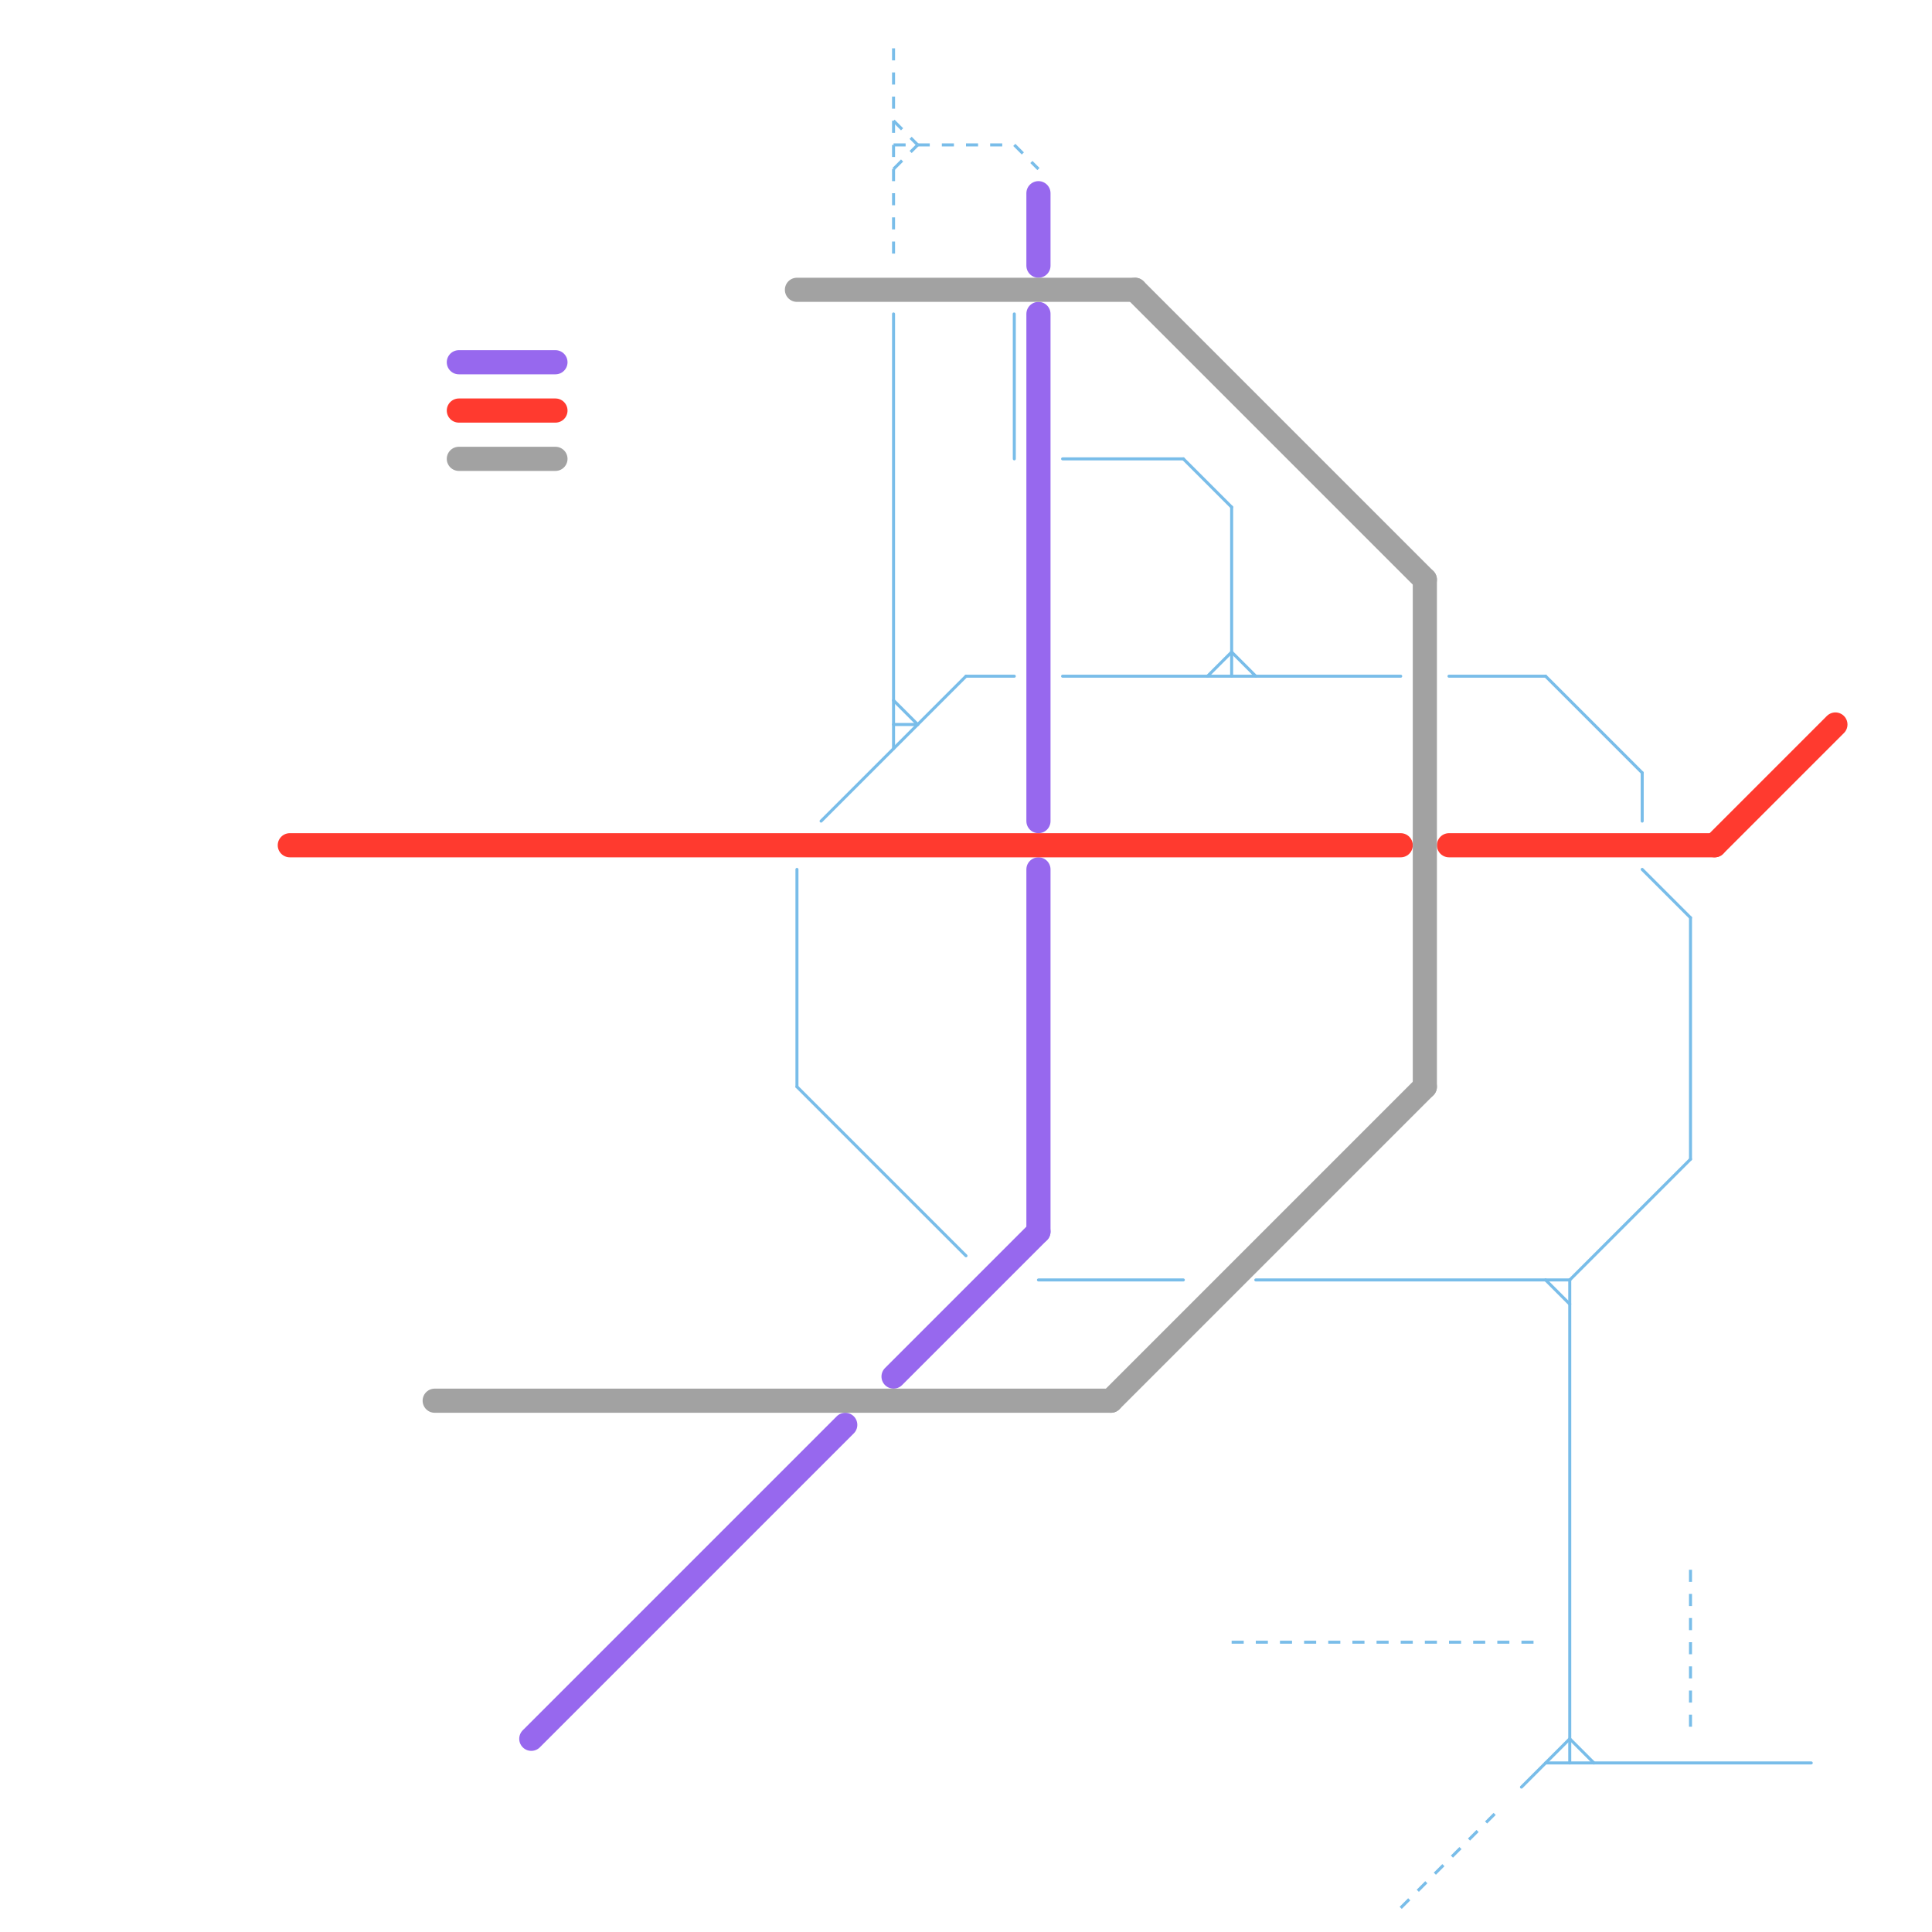 
<svg version="1.1" xmlns="http://www.w3.org/2000/svg" viewBox="0 0 80 80">
<style>text { font: 1px Helvetica; font-weight: 600; white-space: pre; dominant-baseline: central; } line { stroke-width: 1; fill: none; stroke-linecap: round; stroke-linejoin: round; } .c0 { stroke: #9768ee } .c1 { stroke: #ff3a2f } .c2 { stroke: #a2a2a2 } .c3 { stroke: #79bde9 } .w1 { stroke-width: 1; }.w5 { stroke-width: .125; }.l2 { stroke-dasharray: .5 .5; stroke-linecap: butt; }</style><style>.lxco { stroke: #000; stroke-width: 0.525; fill: #fff; stroke-linecap: square; } .lxci { stroke: #fff; stroke-width: 0.25; fill: #fff; stroke-linecap: square; } </style><defs><g id="l"><circle r="0.45" fill="#fff" stroke="#000" stroke-width="0.2"/></g><g id="csm-79bde9"><circle r="0.4" fill="#79bde9"/><circle r="0.2" fill="#fff"/></g></defs><line class="c0 " x1="43" y1="36" x2="43" y2="51"/><line class="c0 " x1="22" y1="72" x2="35" y2="59"/><line class="c0 " x1="19" y1="15" x2="23" y2="15"/><line class="c0 " x1="43" y1="8" x2="43" y2="11"/><line class="c0 " x1="43" y1="13" x2="43" y2="34"/><line class="c0 " x1="37" y1="57" x2="43" y2="51"/><line class="c1 " x1="12" y1="35" x2="58" y2="35"/><line class="c1 " x1="71" y1="35" x2="76" y2="30"/><line class="c1 " x1="19" y1="17" x2="23" y2="17"/><line class="c1 " x1="60" y1="35" x2="71" y2="35"/><line class="c2 " x1="18" y1="58" x2="46" y2="58"/><line class="c2 " x1="59" y1="24" x2="59" y2="45"/><line class="c2 " x1="19" y1="19" x2="23" y2="19"/><line class="c2 " x1="33" y1="12" x2="47" y2="12"/><line class="c2 " x1="47" y1="12" x2="59" y2="24"/><line class="c2 " x1="46" y1="58" x2="59" y2="45"/><line class="c3 w5" x1="42" y1="13" x2="42" y2="19"/><line class="c3 w5" x1="33" y1="36" x2="33" y2="45"/><line class="c3 w5" x1="37" y1="13" x2="37" y2="31"/><line class="c3 w5" x1="44" y1="19" x2="49" y2="19"/><line class="c3 w5" x1="68" y1="32" x2="68" y2="34"/><line class="c3 w5" x1="34" y1="34" x2="40" y2="28"/><line class="c3 w5" x1="43" y1="53" x2="49" y2="53"/><line class="c3 w5" x1="64" y1="73" x2="75" y2="73"/><line class="c3 w5" x1="64" y1="28" x2="68" y2="32"/><line class="c3 w5" x1="44" y1="28" x2="58" y2="28"/><line class="c3 w5" x1="68" y1="36" x2="70" y2="38"/><line class="c3 w5" x1="70" y1="38" x2="70" y2="48"/><line class="c3 w5" x1="63" y1="74" x2="65" y2="72"/><line class="c3 w5" x1="49" y1="19" x2="51" y2="21"/><line class="c3 w5" x1="51" y1="27" x2="52" y2="28"/><line class="c3 w5" x1="50" y1="28" x2="51" y2="27"/><line class="c3 w5" x1="52" y1="53" x2="65" y2="53"/><line class="c3 w5" x1="64" y1="53" x2="65" y2="54"/><line class="c3 w5" x1="60" y1="28" x2="64" y2="28"/><line class="c3 w5" x1="65" y1="53" x2="70" y2="48"/><line class="c3 w5" x1="37" y1="30" x2="38" y2="30"/><line class="c3 w5" x1="65" y1="53" x2="65" y2="73"/><line class="c3 w5" x1="40" y1="28" x2="42" y2="28"/><line class="c3 w5" x1="37" y1="29" x2="38" y2="30"/><line class="c3 w5" x1="51" y1="21" x2="51" y2="28"/><line class="c3 w5" x1="65" y1="72" x2="66" y2="73"/><line class="c3 w5" x1="33" y1="45" x2="40" y2="52"/><line class="c3 w5 l2" x1="70" y1="65" x2="70" y2="72"/><line class="c3 w5 l2" x1="37" y1="5" x2="38" y2="6"/><line class="c3 w5 l2" x1="42" y1="6" x2="43" y2="7"/><line class="c3 w5 l2" x1="58" y1="79" x2="62" y2="75"/><line class="c3 w5 l2" x1="37" y1="6" x2="42" y2="6"/><line class="c3 w5 l2" x1="51" y1="68" x2="64" y2="68"/><line class="c3 w5 l2" x1="37" y1="7" x2="38" y2="6"/><line class="c3 w5 l2" x1="37" y1="2" x2="37" y2="11"/>
</svg>
